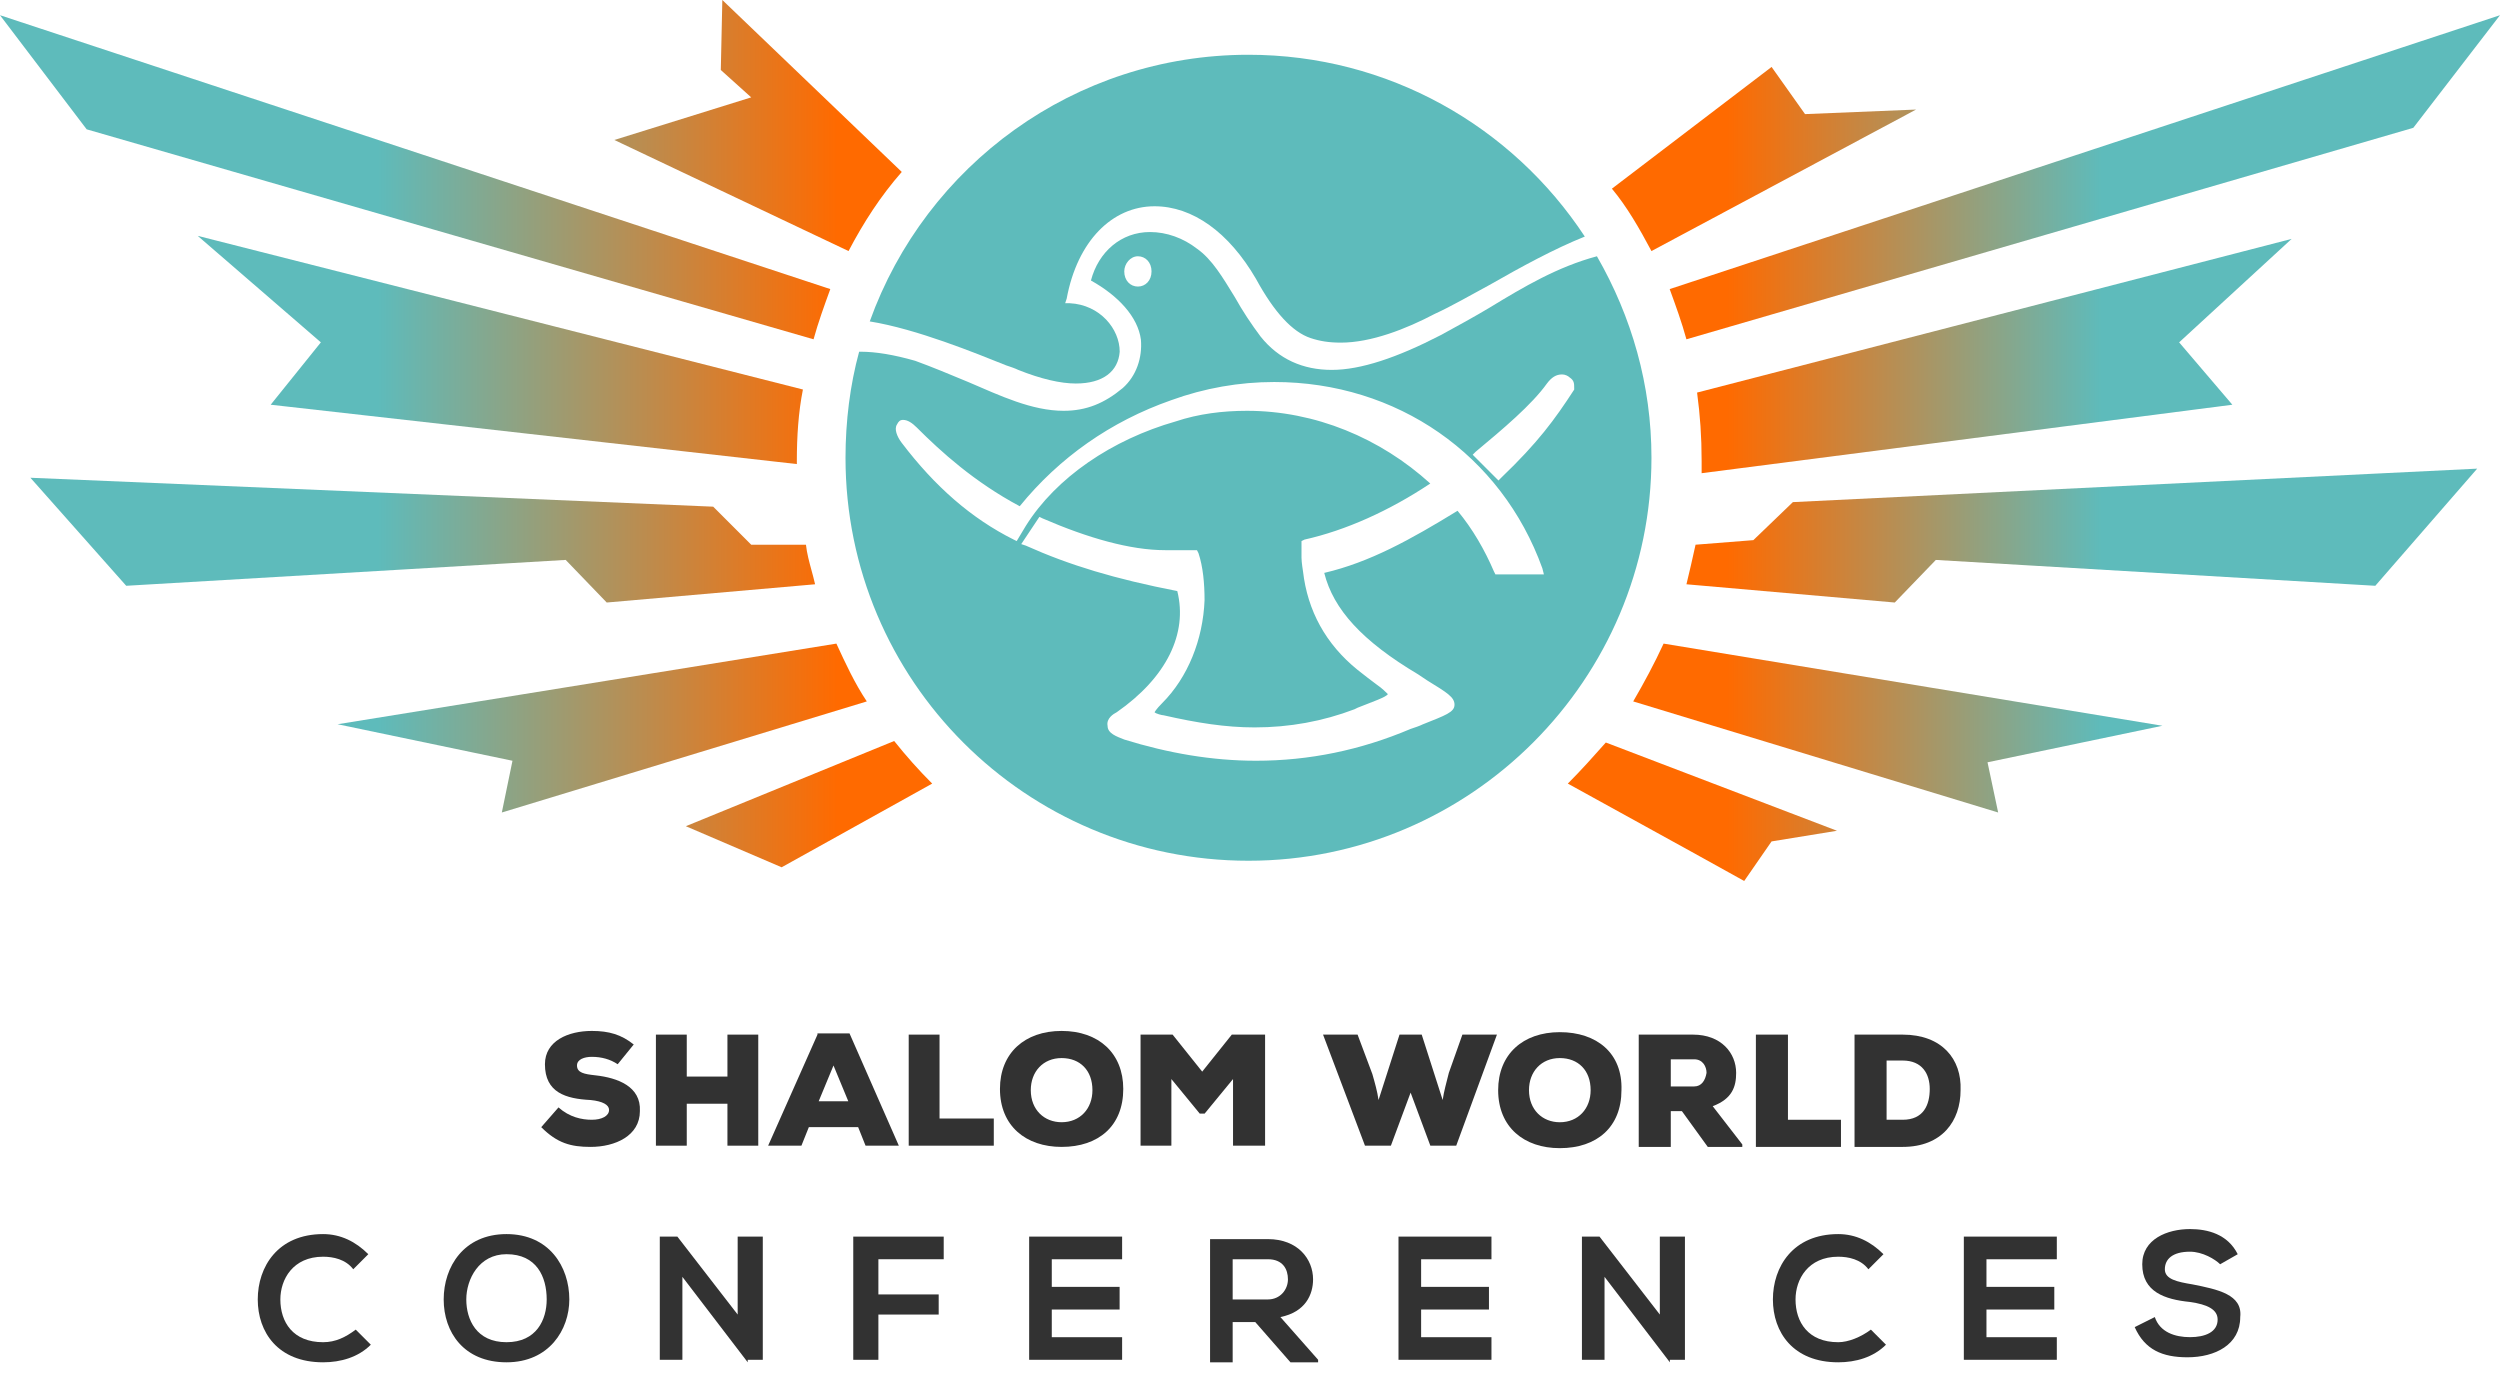 <svg width="118" height="65" viewBox="0 0 118 65" fill="none" xmlns="http://www.w3.org/2000/svg">
<path d="M15.25 63.352C13.826 63.352 13.233 62.402 13.233 61.334C13.233 60.385 13.826 59.317 15.25 59.317C15.724 59.317 16.317 59.436 16.673 59.91L17.384 59.198C16.791 58.605 16.08 58.249 15.25 58.249C13.115 58.249 12.166 59.791 12.166 61.334C12.166 62.877 13.115 64.301 15.25 64.301C16.08 64.301 16.91 64.064 17.503 63.47L16.791 62.758C16.317 63.114 15.842 63.352 15.25 63.352Z" fill="#323232"/>
<path d="M23.907 58.249C21.891 58.249 20.942 59.791 20.942 61.334C20.942 62.877 21.891 64.301 23.907 64.301C25.923 64.301 26.872 62.758 26.872 61.334C26.872 59.791 25.923 58.249 23.907 58.249ZM23.907 63.352C22.484 63.352 22.009 62.283 22.009 61.334C22.009 60.385 22.602 59.198 23.907 59.198C25.33 59.198 25.804 60.266 25.804 61.334C25.804 62.283 25.33 63.352 23.907 63.352Z" fill="#323232"/>
<path d="M34.818 62.047L31.972 58.368H31.142V64.183H32.209V60.267L35.292 64.301V64.183H36.004V58.368H34.818V62.047Z" fill="#323232"/>
<path d="M40.274 64.183H41.46V62.047H44.306V61.097H41.46V59.436H44.543V58.368H40.274V64.183Z" fill="#323232"/>
<path d="M48.576 64.183H52.964V63.115H49.644V61.809H52.846V60.741H49.644V59.436H52.964V58.368H48.576C48.576 60.385 48.576 62.284 48.576 64.183Z" fill="#323232"/>
<path d="M61.977 60.385C61.977 59.436 61.266 58.486 59.843 58.486C58.894 58.486 57.945 58.486 57.115 58.486V64.301H58.182V62.402H59.249L60.91 64.301H62.215V64.182L60.435 62.165C61.621 61.928 61.977 61.097 61.977 60.385ZM58.182 61.334V59.436H59.843C60.554 59.436 60.791 59.91 60.791 60.385C60.791 60.86 60.435 61.334 59.843 61.334H58.182Z" fill="#323232"/>
<path d="M66.009 64.183H70.397V63.115H67.077V61.809H70.279V60.741H67.077V59.436H70.397V58.368H66.009C66.009 60.385 66.009 62.284 66.009 64.183Z" fill="#323232"/>
<path d="M78.344 62.047L75.497 58.368H74.667V64.183H75.734V60.267L78.818 64.301V64.183H79.529V58.368H78.344V62.047Z" fill="#323232"/>
<path d="M86.765 63.352C85.341 63.352 84.749 62.402 84.749 61.334C84.749 60.385 85.341 59.317 86.765 59.317C87.239 59.317 87.832 59.436 88.188 59.91L88.9 59.198C88.306 58.605 87.595 58.249 86.765 58.249C84.63 58.249 83.681 59.791 83.681 61.334C83.681 62.877 84.63 64.301 86.765 64.301C87.595 64.301 88.425 64.064 89.018 63.47L88.306 62.758C87.832 63.114 87.239 63.352 86.765 63.352Z" fill="#323232"/>
<path d="M92.693 64.183H97.082V63.115H93.761V61.809H96.963V60.741H93.761V59.436H97.082V58.368H92.693C92.693 60.385 92.693 62.284 92.693 64.183Z" fill="#323232"/>
<path d="M103.486 60.623C102.774 60.504 102.181 60.385 102.181 59.91C102.181 59.436 102.537 59.08 103.367 59.08C103.96 59.08 104.553 59.436 104.791 59.673L105.621 59.199C105.146 58.249 104.198 58.012 103.367 58.012C102.3 58.012 101.114 58.486 101.114 59.673C101.114 60.978 102.181 61.334 103.367 61.453C104.198 61.572 104.672 61.809 104.672 62.284C104.672 62.877 104.079 63.114 103.367 63.114C102.656 63.114 101.944 62.877 101.707 62.165L100.758 62.64C101.233 63.708 102.063 64.064 103.249 64.064C104.553 64.064 105.739 63.47 105.739 62.165C105.858 61.097 104.672 60.86 103.486 60.623Z" fill="#323232"/>
<path d="M28.107 50.756C27.584 50.698 27.234 50.64 27.234 50.29C27.234 49.999 27.584 49.883 27.933 49.883C28.398 49.883 28.806 49.999 29.155 50.232L29.912 49.3C29.33 48.834 28.748 48.66 27.933 48.66C26.827 48.66 25.721 49.126 25.721 50.232C25.721 51.572 26.71 51.863 27.875 51.921C28.457 51.979 28.748 52.154 28.748 52.387C28.748 52.678 28.398 52.853 27.933 52.853C27.467 52.853 26.885 52.736 26.361 52.27L25.546 53.202C26.303 53.959 26.943 54.134 27.875 54.134C29.039 54.134 30.203 53.61 30.203 52.445C30.261 51.281 29.155 50.873 28.107 50.756Z" fill="#323232"/>
<path d="M34.335 50.814H32.415V48.834H30.959V54.076H32.415V52.096H34.335V54.076H35.79V48.834H34.335V50.814Z" fill="#323232"/>
<path d="M38.584 48.835L36.256 54.076H37.827L38.177 53.202H40.505L40.854 54.076H42.425L40.097 48.776H38.584V48.835ZM38.642 51.979L39.341 50.291L40.039 51.979H38.642Z" fill="#323232"/>
<path d="M44.346 48.834H42.891V54.076H46.907V52.794H44.346V48.834Z" fill="#323232"/>
<path d="M50.108 48.66C48.362 48.66 47.198 49.708 47.198 51.397C47.198 53.144 48.42 54.134 50.108 54.134C51.854 54.134 53.018 53.144 53.018 51.397C53.018 49.708 51.854 48.66 50.108 48.66ZM50.108 52.969C49.293 52.969 48.653 52.387 48.653 51.455C48.653 50.582 49.235 49.941 50.108 49.941C50.981 49.941 51.563 50.523 51.563 51.455C51.563 52.329 50.981 52.969 50.108 52.969Z" fill="#323232"/>
<path d="M56.744 50.581L55.347 48.834H53.834V54.076H55.289V50.931L56.627 52.561H56.86L58.199 50.931V54.076H59.712V48.834H58.141L56.744 50.581Z" fill="#323232"/>
<path d="M68.385 50.64C68.269 51.105 68.152 51.513 68.094 51.921L67.105 48.834H66.057L65.067 51.921C65.009 51.513 64.893 51.105 64.776 50.698L64.078 48.834H62.448L64.427 54.076H65.65L66.581 51.571L67.512 54.076H68.734L70.655 48.834H69.025L68.385 50.64Z" fill="#323232"/>
<path d="M73.623 48.718C71.877 48.718 70.713 49.767 70.713 51.455C70.713 53.203 71.935 54.193 73.623 54.193C75.369 54.193 76.533 53.203 76.533 51.455C76.591 49.708 75.369 48.718 73.623 48.718ZM73.623 52.97C72.808 52.97 72.168 52.387 72.168 51.455C72.168 50.582 72.75 49.941 73.623 49.941C74.496 49.941 75.078 50.524 75.078 51.455C75.078 52.329 74.496 52.97 73.623 52.97Z" fill="#323232"/>
<path d="M81.946 50.64C81.946 49.708 81.247 48.834 79.909 48.834H77.348V54.134H78.861V52.445H79.385L80.607 54.134H82.237V54.017L80.84 52.212C81.771 51.863 81.946 51.28 81.946 50.64ZM79.967 51.28H78.861V49.999H79.967C80.374 49.999 80.549 50.348 80.549 50.64C80.491 50.989 80.316 51.28 79.967 51.28Z" fill="#323232"/>
<path d="M84.391 48.834H82.878V54.134H86.894V52.853H84.391V48.834Z" fill="#323232"/>
<path d="M89.804 48.834H87.534V54.134H89.804C91.666 54.134 92.539 52.911 92.539 51.455C92.597 49.999 91.666 48.834 89.804 48.834ZM89.804 52.853H89.047V50.057H89.804C90.735 50.057 91.084 50.698 91.084 51.397C91.084 52.154 90.793 52.853 89.804 52.853Z" fill="#323232"/>
<path d="M48.059 17.459C49.132 17.888 50.062 18.102 50.777 18.102C52.064 18.102 52.779 17.53 52.85 16.601C52.85 15.528 51.921 14.384 50.491 14.312H50.276L50.347 14.098C50.848 11.381 52.493 9.736 54.495 9.736C56.282 9.736 57.999 10.952 59.286 13.168C60.144 14.742 61.002 15.671 61.86 15.957C62.289 16.1 62.718 16.172 63.29 16.172C64.72 16.172 66.365 15.528 67.724 14.813C68.51 14.455 69.368 13.955 70.298 13.454C71.799 12.596 73.373 11.738 74.803 11.166C71.37 5.946 65.507 2.585 58.928 2.585C50.705 2.585 43.697 7.805 41.052 15.171C43.268 15.528 46.057 16.672 47.487 17.244C47.702 17.316 47.916 17.387 48.059 17.459Z" fill="#5EBBBB"/>
<path d="M75.375 12.096C73.516 12.596 71.942 13.526 70.298 14.527C69.583 14.956 68.796 15.385 68.01 15.814C65.936 16.887 64.22 17.459 62.861 17.459C61.502 17.459 60.358 16.958 59.5 15.886C59.071 15.314 58.642 14.67 58.285 14.027C57.713 13.097 57.212 12.239 56.497 11.738C55.854 11.238 55.067 10.952 54.28 10.952C52.922 10.952 51.849 11.881 51.492 13.24C52.779 13.955 53.708 14.956 53.851 16.029C53.923 16.887 53.637 17.745 52.993 18.317C52.135 19.032 51.277 19.39 50.205 19.39C48.703 19.39 47.201 18.674 45.7 18.031C44.842 17.673 43.984 17.316 43.197 17.03C42.196 16.744 41.338 16.601 40.623 16.601C40.623 16.601 40.623 16.601 40.551 16.601C40.122 18.174 39.908 19.89 39.908 21.606C39.908 32.118 48.417 40.627 58.928 40.627C69.44 40.627 77.949 32.046 77.949 21.606C77.949 18.174 77.019 14.956 75.375 12.096ZM53.708 13.526C53.351 13.526 53.065 13.24 53.065 12.811C53.065 12.453 53.351 12.096 53.708 12.096C54.066 12.096 54.352 12.382 54.352 12.811C54.352 13.24 54.066 13.526 53.708 13.526ZM70.584 27.112L70.512 26.969C70.083 25.968 69.511 24.967 68.796 24.109C66.579 25.468 64.649 26.54 62.504 27.041C62.933 28.757 64.291 30.258 66.937 31.831L67.366 32.118C68.296 32.69 68.653 32.904 68.653 33.262C68.653 33.619 68.224 33.762 67.151 34.191C67.008 34.263 66.794 34.334 66.579 34.406C64.22 35.407 61.789 35.907 59.286 35.907C57.212 35.907 55.139 35.55 53.065 34.906C52.707 34.763 52.278 34.62 52.278 34.263C52.207 33.905 52.564 33.691 52.707 33.619C55.067 31.975 56.068 29.901 55.568 27.899C52.636 27.327 50.491 26.683 48.417 25.753L48.202 25.682L49.06 24.395L49.203 24.466C51.349 25.396 53.351 25.968 54.995 25.968H56.354H56.497L56.569 26.111C56.783 26.755 56.855 27.541 56.855 28.328C56.783 30.187 56.068 31.975 54.852 33.19C54.566 33.476 54.495 33.619 54.495 33.619C54.566 33.691 54.852 33.762 54.924 33.762C56.497 34.12 57.856 34.334 59.214 34.334C60.859 34.334 62.432 34.048 63.934 33.476L64.077 33.405C64.792 33.119 65.435 32.904 65.507 32.761C65.435 32.69 65.221 32.475 65.006 32.332C64.72 32.118 64.434 31.903 64.077 31.617C62.575 30.401 61.717 28.828 61.502 26.969C61.502 26.969 61.431 26.54 61.431 26.326C61.431 26.254 61.431 26.183 61.431 26.183V25.539L61.574 25.468C63.505 25.038 65.578 24.109 67.509 22.822C65.149 20.677 62.075 19.39 58.857 19.39C57.713 19.39 56.569 19.532 55.496 19.89C52.493 20.748 49.847 22.536 48.417 24.824L47.988 25.539L47.845 25.468C45.843 24.466 44.127 22.965 42.553 20.891C42.339 20.605 42.196 20.248 42.339 20.033C42.41 19.89 42.482 19.819 42.625 19.819C42.84 19.819 43.054 19.962 43.269 20.176C44.413 21.32 45.986 22.75 48.131 23.894C49.99 21.606 52.421 19.89 55.282 18.889C56.855 18.317 58.499 18.031 60.144 18.031C65.936 18.031 70.87 21.463 72.8 26.826L72.872 27.112H70.584ZM74.302 18.317V18.388C73.373 19.819 72.586 20.891 70.87 22.536L70.727 22.679L69.511 21.463L69.654 21.32C70.941 20.248 72.3 19.104 73.015 18.102C73.23 17.816 73.444 17.673 73.73 17.673C73.873 17.673 74.016 17.745 74.088 17.816C74.302 17.959 74.302 18.102 74.302 18.317Z" fill="#5EBBBB"/>
<path fill-rule="evenodd" clip-rule="evenodd" d="M42.563 8.115C41.558 9.264 40.769 10.485 40.051 11.85L28.997 6.607L35.457 4.596L34.022 3.304L34.094 0L42.563 8.115ZM37.611 21.761V21.904L12.776 19.103L15.145 16.159L9.331 11.132L37.898 18.385C37.683 19.462 37.611 20.611 37.611 21.761ZM38.4 16.015C38.616 15.225 38.903 14.435 39.19 13.645L0 0.718L4.091 6.104L38.4 16.015ZM38.472 27.578L28.638 28.439L26.7 26.428L5.957 27.649L1.435 22.55L33.663 23.915L35.457 25.71H38.041C38.087 26.125 38.192 26.509 38.299 26.902C38.359 27.123 38.42 27.345 38.472 27.578ZM40.913 33.107C40.338 32.245 39.908 31.312 39.477 30.378L15.934 34.184L24.189 35.908L23.686 38.35L40.913 33.107ZM32.371 38.997L42.205 34.975C42.779 35.693 43.353 36.339 43.999 36.986L36.893 40.936L32.371 38.997Z" fill="url(#paint0_linear_1514_139)"/>
<path fill-rule="evenodd" clip-rule="evenodd" d="M78.809 13.645L117.999 0.718L113.908 6.033L79.599 16.015C79.384 15.225 79.097 14.435 78.809 13.645ZM90.438 5.171L77.949 11.85C77.374 10.772 76.8 9.767 76.082 8.905L83.619 3.16L85.198 5.386L90.438 5.171ZM80.102 18.529C80.246 19.606 80.317 20.611 80.317 21.76V22.335L105.367 19.103L102.855 16.159L108.166 11.275L80.102 18.529ZM77.087 33.107C77.589 32.245 78.092 31.312 78.522 30.378L102.065 34.256L93.811 35.98L94.313 38.35L77.087 33.107ZM82.758 25.495L80.03 25.71L80.03 25.711C79.886 26.357 79.743 27.003 79.6 27.578L89.433 28.439L91.371 26.429L112.114 27.649L116.923 22.12L84.624 23.7L82.758 25.495ZM82.326 41.582C82.326 41.582 78.451 39.428 74.001 36.986C74.647 36.339 75.221 35.693 75.795 35.047L86.705 39.212L83.618 39.715L82.326 41.582Z" fill="url(#paint1_linear_1514_139)"/>
<defs>
<linearGradient id="paint0_linear_1514_139" x1="39.536" y1="21.897" x2="2.433" y2="21.897" gradientUnits="userSpaceOnUse">
<stop stop-color="#FF6A00"/>
<stop offset="0.585" stop-color="#5EBBBB"/>
</linearGradient>
<linearGradient id="paint1_linear_1514_139" x1="117.999" y1="20.68" x2="81.505" y2="20.68" gradientUnits="userSpaceOnUse">
<stop offset="0.515" stop-color="#5EBBBB"/>
<stop offset="1" stop-color="#FF6A00"/>
</linearGradient>
</defs>
</svg>
